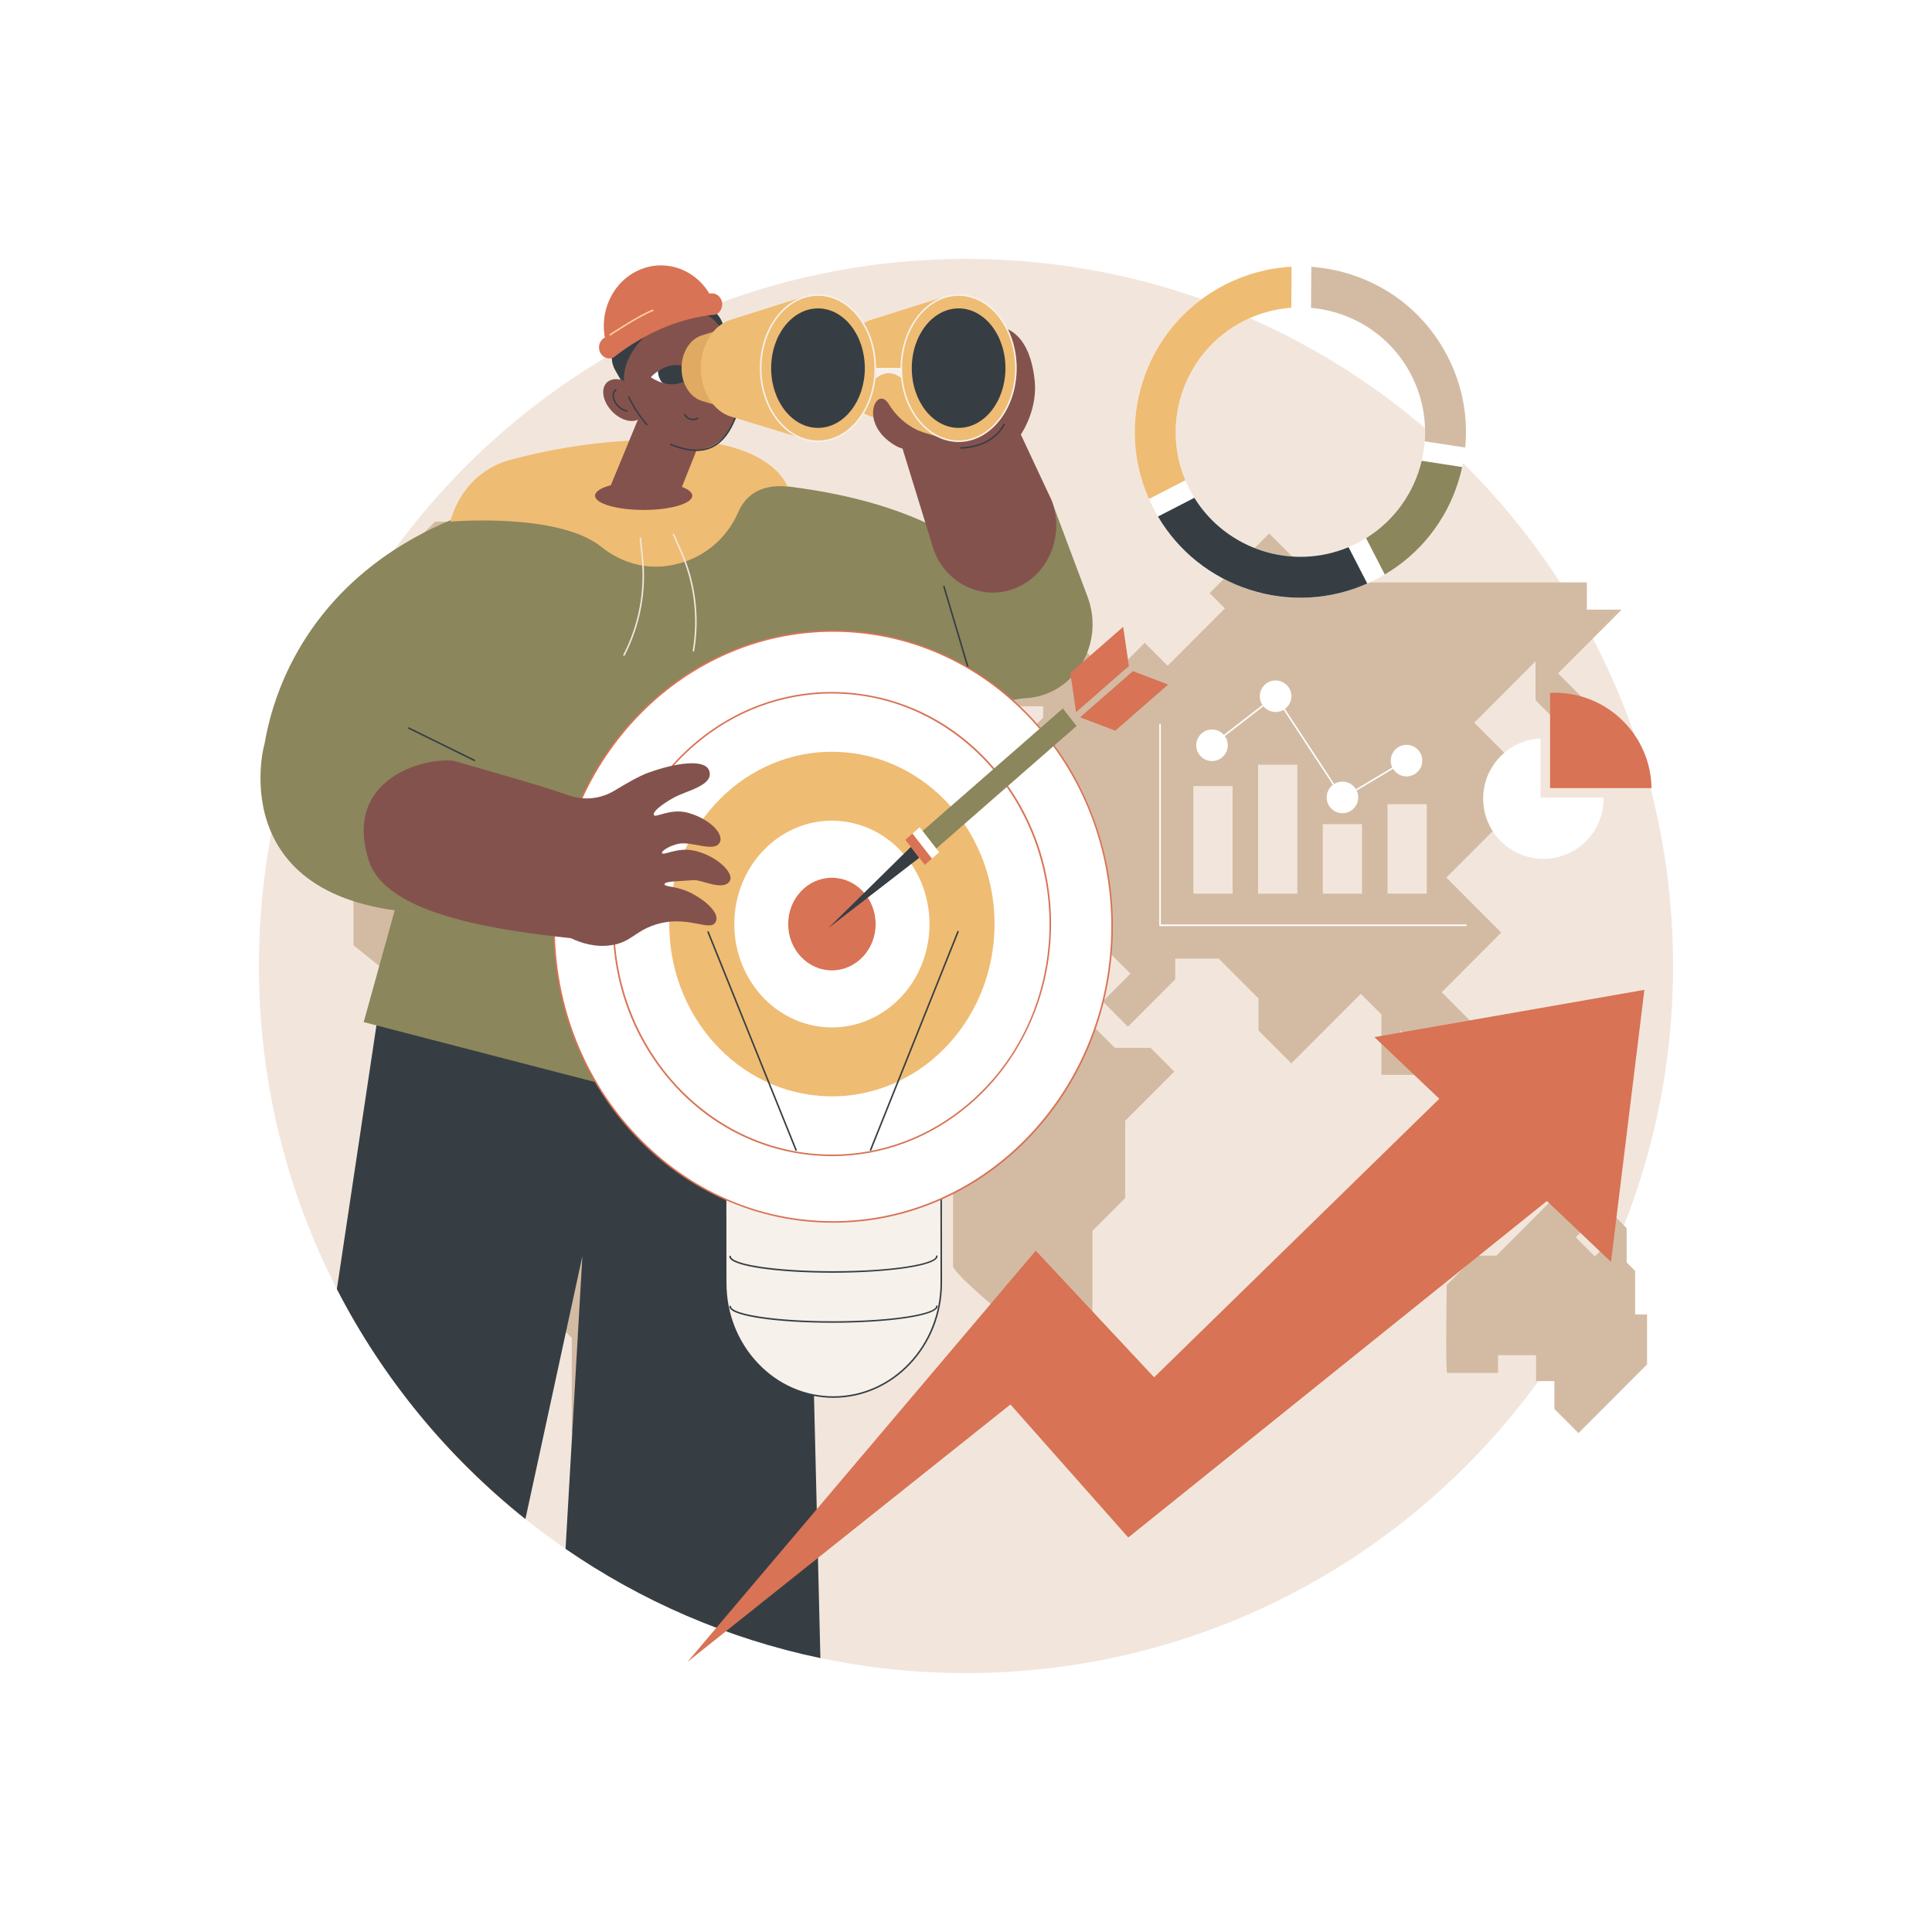 <?xml version="1.0" encoding="utf-8"?>
<!-- Generator: Adobe Illustrator 27.5.0, SVG Export Plug-In . SVG Version: 6.00 Build 0)  -->
<svg version="1.1" xmlns="http://www.w3.org/2000/svg" xmlns:xlink="http://www.w3.org/1999/xlink" x="0px" y="0px"
	 viewBox="0 0 2500 2500" style="enable-background:new 0 0 2500 2500;" xml:space="preserve">
<g id="Background">
	<rect style="fill:#FFFFFF;" width="2500" height="2500"/>
</g>
<g id="Illustration">
	<g id="Business_trend_1_">
		<path style="fill:#F2E6DC;" d="M2165,1250c0,505.345-409.655,915-915,915c-64.579,0-127.593-6.681-188.402-19.425
			c-120.294-25.179-231.925-73.971-329.774-141.373c-17.771-12.192-35.101-25.047-51.946-38.518
			c-100.915-80.454-184.433-181.854-243.963-297.585C371.401,1542.778,335,1400.633,335,1250c0-505.345,409.655-915,915-915
			S2165,744.655,2165,1250z"/>
		<g>
			<g>
				<path style="fill:#D3BBA3;" d="M2115.896,1700.89v-56.299l-10.979-10.996v-44.423l-25.692-25.73v46.842l-15.481,15.504
					l-24.704-24.74l22.398-22.432l-39.526-39.585l-85.64,85.768h-26.351l-37.898,37.954c-0.591,44.946-1.208,113.789,0.568,113.789
					c2.635,0,65.877,0,65.877,0v-22.872h49.188v33.428h23.716v36.066l31.182,31.229l88.714-88.847v-64.656H2115.896z"/>
			</g>
			<path style="fill:#D3BBA3;" d="M618.295,1352.542c0-7.917-5.27-116.116,0-116.116c5.27,0-65.877,0-65.877,0v-60.697h89.593
				l32.938,32.987v-64.655l67.853-67.954h67.853v-48.162h89.593V885.438l-34.256-34.307l-71.147,71.253l-31.621-31.668
				l71.147-71.253l17.128,17.154l39.526-39.585l50.066,50.141l27.668-27.709v-60.697H839.641l31.621-31.668H686.807l-52.043-52.12
				h-71.806L406.5,831.668h64.23l42.985-43.049l43.973,44.038l-46.114,46.182v77.851l-54.184,54.264v212.275L618.295,1352.542z"/>
			<path style="fill:#D3BBA3;" d="M658.169,1352.542h90.906l126.852,127.041l32.033,12.142l20.95,73.337l-38.536,38.594v93.057
				c0,0-30.613,22.76-30.613,30.659c0,7.898,0,211.751,0,211.751l34.574,34.626v34.644l-154.456-154.686v-122.395l-46.477-46.546
				v-66.266l-68.998-69.101v-132.346L658.169,1352.542z"/>
			<path style="fill:#D3BBA3;" d="M1043.53,1242.46v164.27c0,0,118.573-15.833,118.573,0c0,15.833,71.143,71.25,71.143,71.25v77.187
				c0,0,0,75.208,0,83.124c0,7.917,49.918,49.992,49.918,49.992v76.674h66.679l63.764-63.859V1592.77l42.376-42.439v-100.06
				l63.526-63.621l-30.718-30.764h-46.066l-38.843-38.901v-116.088l58.946,59.034l-35.912,35.966l32.607,32.656l61.263-61.354
				v-26.719h56.322l51.381,51.458v41.562l42.489,42.552l89.917-90.052l26.679,26.719v78.177h48.417l-23.714-23.75v-33.646
				l26.304,26.343l20.137,20.167l51.382-51.458l-44.535-44.602l77.072-77.187l-71.072-71.178l118.132-118.308l-82.013-82.135
				l79.268-79.387v50.248l69.771,69.875v-63.938l-40.594-40.655l82.315-82.437h-45.069v-35.24H1705.56l-63.239-63.333
				l-77.072,77.187l19.762,19.791l-74.108,74.218l-29.643-29.687l-43.477,43.542l-66.203-66.302l-109.679,109.843l29.643,29.687
				v26.719l20.256-20.286V913.92h38.042v14.622l-62.52,62.614l-24.971-25.008l-72.465,72.573v22.211l-15.042,15.064H1139.6v19.243
				l-18.885,18.913l28.217,28.259h31.95v-32.657l26.021-26.06l22.398,22.431c0,0,11.528-24.741,18.116-18.143
				c6.588,6.598,28.327,25.07,28.327,28.369c0,3.299,3.294,20.452,0,20.452s13.175-13.195,13.175-13.195v-21.772l-20.422-20.453
				l8.235-8.247l22.398,22.432v27.38l17.622,17.648v-15.669l15.399-15.422l36.891-36.946v-22.184h23.963v25.07
				c0,0,14.822-1.649,16.469,0c1.647,1.65,16.799,16.824,16.799,16.824v16.824h-37.221v-13.195h-25.692l-24.045,24.081v14.844
				l16.305,16.329h37.385v29.854h-69.171l-19.434-19.462l-27.998,28.039l-24.704-24.74v-22.102h-49.078l-22.728,22.762h-49.078
				l-61.314,61.405v14.796L1043.53,1242.46z"/>
		</g>
		<g>
			<path style="fill:#363E44;" d="M731.823,2004.202l21.764-378.686l-73.71,340.169
				c-100.915-80.454-184.433-181.854-243.963-297.585l53.004-353.366l554.622,91.986l18.057,738.857
				C941.304,2120.396,829.673,2071.604,731.823,2004.202z"/>
			<g>
				<path style="fill:#8B865C;" d="M341.487,965.636c3.507-1.324,24.455-325.3,491.402-342.658
					c466.946-17.359,502.03,191.563,502.03,191.563l-6.069,88.238l-259.626,41.016l17.959,538.59l-616.568-159.78l74.061-266.997
					L341.487,965.636z"/>
				<path style="fill:#8B865C;" d="M1357.046,638.327L1357.046,638.327c18.424,49.101-5.486,81.867-51.859,101.375l0,0
					c-46.372,19.508-97.648,18.372-116.072-30.727l50.324,134.117c18.425,49.101,70.953,73.09,117.327,53.582v0
					c46.373-19.508,69.031-75.127,50.606-124.228L1357.046,638.327z"/>
				<path style="fill:#8B865C;" d="M341.487,965.636c0,0-56.416,216.447,233.688,216.447l149.616-148.53L500.902,929.085
					L341.487,965.636z"/>
				<path style="fill:#363E44;" d="M614.011,984.981c-0.147,0-0.298-0.033-0.44-0.102l-85.053-41.805
					c-0.495-0.244-0.699-0.843-0.456-1.338c0.243-0.496,0.838-0.702,1.339-0.457l85.053,41.805c0.495,0.244,0.699,0.843,0.456,1.338
					C614.735,984.776,614.38,984.981,614.011,984.981z"/>
				<path style="fill:#363E44;" d="M1071.102,930.085c-0.087,0-0.175-0.012-0.263-0.035c-0.533-0.145-0.848-0.694-0.703-1.227
					l16.082-59.335c0.144-0.534,0.691-0.847,1.227-0.704c0.533,0.145,0.848,0.694,0.703,1.227l-16.082,59.335
					C1071.945,929.792,1071.542,930.085,1071.102,930.085z"/>
				<path style="fill:#363E44;" d="M1252.98,865.932c-0.432,0-0.829-0.281-0.958-0.715l-31.554-105.934
					c-0.158-0.529,0.144-1.086,0.673-1.244c0.532-0.159,1.086,0.144,1.243,0.673l31.554,105.934
					c0.158,0.529-0.144,1.086-0.673,1.244C1253.171,865.919,1253.074,865.932,1252.98,865.932z"/>
				<path style="fill:#EFBC73;" d="M907.073,571.315c-56.956-4.696-144.535-3.924-247.835,24.01
					c-37.159,10.048-66.325,40.542-76.513,79.692c0,0,139.531-12.348,195.529,32.706c26.198,21.078,59.292,30.096,91.583,23.406
					l2.445-0.507c36.451-7.552,67.525-32.296,82.849-67.56c9.295-21.388,27.681-36.635,63.934-33.622
					C1002.037,592.46,949.279,574.794,907.073,571.315z"/>
				<path style="fill:#F2E6DC;" d="M807.444,848.702c-0.154,0-0.311-0.036-0.458-0.112c-0.491-0.253-0.683-0.857-0.43-1.348
					c20.033-38.736,28.196-82.415,23.608-126.312l-2.555-24.441c-0.058-0.549,0.341-1.041,0.891-1.099
					c0.553-0.055,1.041,0.341,1.098,0.891l2.555,24.441c4.63,44.287-3.606,88.354-23.818,127.439
					C808.156,848.505,807.807,848.702,807.444,848.702z"/>
				<path style="fill:#F2E6DC;" d="M897.34,843.1c-0.055,0-0.109-0.004-0.165-0.014c-0.545-0.091-0.913-0.606-0.822-1.151
					c7.247-43.493,1.755-87.638-15.882-127.66l-9.82-22.284c-0.223-0.505,0.007-1.096,0.512-1.318
					c0.506-0.224,1.096,0.008,1.318,0.512l9.82,22.284c17.795,40.38,23.336,84.917,16.024,128.796
					C898.244,842.753,897.82,843.1,897.34,843.1z"/>
			</g>
			<g>
				<polygon style="fill:#84524D;" points="787.639,634.618 828.001,536.803 907.554,567.012 875.2,648.116 				"/>
				<g>
					<path style="fill:#363E44;" d="M935.815,420.765c-5.892-20.472-27.155-31.122-45.84-22.959l-76.577,33.457
						c-19.187,6.141-27.716,29.826-17.261,47.933l27.279,47.246l127.391-53.59L935.815,420.765z"/>
					<path style="fill:#84524D;" d="M943.808,445.611c16.539,38.694,23.72,109.032-23.456,131.639
						c-47.177,22.607-92.344-29.527-108.883-68.222c-16.539-38.694,20.93-80.582,57.474-98.094
						C905.488,393.422,927.269,406.917,943.808,445.611z"/>
					<path style="fill:#84524D;" d="M820.934,501.491c12.685,11.978,16.854,28.948,9.312,37.902
						c-7.542,8.954-23.94,6.503-36.625-5.476c-12.685-11.978-16.854-28.948-9.312-37.902
						C791.851,487.06,808.248,489.512,820.934,501.491z"/>
					<path style="fill:#363E44;" d="M811.415,532.836c-0.049,0-0.099-0.003-0.148-0.011c-3.922-0.586-7.981-2.702-11.428-5.958
						c-7.192-6.792-9.475-16.553-5.088-21.761c0.448-0.534,0.964-1.014,1.529-1.426c0.446-0.324,1.071-0.227,1.397,0.22
						c0.325,0.447,0.227,1.072-0.22,1.398c-0.435,0.317-0.832,0.686-1.177,1.097c-3.716,4.412-1.504,12.943,4.931,19.019
						c3.153,2.978,6.829,4.907,10.35,5.434c0.547,0.081,0.923,0.59,0.842,1.137C812.329,532.481,811.902,532.836,811.415,532.836z"
						/>
					<path style="fill:#363E44;" d="M837.117,550.573c-0.278,0-0.556-0.116-0.753-0.342c-9.322-10.679-17.756-23.542-23.748-36.219
						c-0.235-0.499-0.022-1.095,0.477-1.332c0.503-0.236,1.097-0.022,1.332,0.477c5.915,12.515,14.242,25.214,23.445,35.758
						c0.363,0.416,0.32,1.048-0.096,1.411C837.585,550.492,837.351,550.573,837.117,550.573z"/>
					<g>
						<path style="fill:#FFFFFF;" d="M963.234,430.064c0,0-0.724,6.783-3.958,14.804c-2.149,5.33-11.487,4.946-16.376,9.743
							c-6.108,5.993-7.529,15.431-13.515,17.109c-6.016,1.686-10.501,1.86-10.501,1.86s0.402-3.767,1.946-9.007
							c1.904-6.463,9.596-7.727,16.359-14.363c5.698-5.591,8.556-16.169,14.317-17.928
							C958.129,430.261,963.234,430.064,963.234,430.064z"/>
						<path style="fill:#363E44;" d="M933.137,442.771c-6.771,6.645-10.403,15.35-12.305,21.815
							c2.235,3.106,5.165,5.569,8.513,7.145c5.993-1.675,13.514-4.852,19.635-10.858c4.927-4.834,8.176-10.754,10.325-16.117
							c-1.259-5.117-4.073-9.422-7.803-12.459C945.738,434.056,938.838,437.177,933.137,442.771z"/>
					</g>
					<g>
						<path style="fill:#FFFFFF;" d="M842.136,488.093c0,0,6.233,4.596,15.176,7.291c4.771,1.438,10.066-5.91,15.844-6.54
							c7.692-0.839,14.701,4.009,19.744,0.602c5.846-3.949,9.383-7.911,9.383-7.911s-2.763-2.037-7.249-4.194
							c-5.847-2.811-13.452,5.744-22.85,6.768c-7.755,0.846-15.734-7.278-20.789-3.843
							C845.623,484.188,842.136,488.093,842.136,488.093z"/>
						<path style="fill:#363E44;" d="M894.877,477.267c-5.846-2.79-14.545-5.744-23.86-4.729c-7.775,0.848-14.576,4.31-19.635,7.754
							c0.104,4.86,1.626,9.725,4.699,13.826c0.308,0.411,0.642,0.787,0.97,1.17c4.833,1.487,10.462,2.444,16.354,1.802
							c7.776-0.848,14.578-4.311,19.638-7.755C894.666,485.552,895.292,481.379,894.877,477.267z"/>
					</g>
					<path style="fill:#363E44;" d="M901.021,583.68c-12.011,0-23.768-3.807-33.626-7.694c-0.514-0.203-0.766-0.783-0.563-1.297
						c0.203-0.514,0.781-0.765,1.298-0.564c15.94,6.284,34.604,11.616,52.185,3.498c17.638-8.145,26.522-27.13,32.289-42.759
						c0.192-0.518,0.769-0.785,1.285-0.592c0.518,0.191,0.782,0.766,0.592,1.284c-5.902,15.991-15.023,35.43-33.328,43.882
						C914.557,582.484,907.748,583.68,901.021,583.68z"/>
					<path style="fill:#363E44;" d="M925.466,509.373c-0.203,0-0.408-0.061-0.585-0.19c-0.447-0.323-0.548-0.949-0.225-1.396
						c2.149-2.971,2.972-5.489,2.445-7.482c-0.423-1.6-1.61-2.48-3.255-3.698c-1.336-0.99-2.851-2.112-4.396-3.915
						c-2.255-2.631-3.849-5.894-4.737-9.697c-0.126-0.538,0.208-1.076,0.746-1.201c0.536-0.126,1.076,0.208,1.201,0.746
						c0.814,3.488,2.265,6.465,4.309,8.85c1.399,1.632,2.817,2.683,4.068,3.61c1.822,1.35,3.396,2.516,3.998,4.794
						c0.686,2.602-0.241,5.685-2.758,9.165C926.081,509.229,925.776,509.373,925.466,509.373z"/>
					<path style="fill:#363E44;" d="M896.752,543.804c-2.065,0-4.164-0.477-6.062-1.437c-2.43-1.229-4.414-3.19-5.588-5.521
						c-0.248-0.493-0.05-1.095,0.444-1.343c0.49-0.249,1.094-0.05,1.343,0.443c0.982,1.953,2.653,3.6,4.703,4.637
						c3.403,1.721,7.552,1.625,10.564-0.248c0.472-0.293,1.087-0.147,1.378,0.321c0.291,0.469,0.147,1.085-0.321,1.377
						C901.318,543.21,899.056,543.804,896.752,543.804z"/>
					<path style="fill:#D87355;" d="M786.594,450.648l137.469-57.83l0,0c-15.082-40.194-58.082-59.832-96.043-43.863l0,0
						C790.059,364.925,771.512,410.454,786.594,450.648L786.594,450.648z"/>
					<path style="fill:#D87355;" d="M793.513,462.825c40.6-31.616,84.491-51.302,132.583-55.774
						c6.907-2.905,10.281-11.189,7.537-18.502l0,0c-2.744-7.313-10.568-10.886-17.474-7.98l-132.583,55.774
						c-6.907,2.906-10.281,11.189-7.537,18.502l0,0C778.783,462.158,786.606,465.73,793.513,462.825z"/>
					<path style="fill:#FFD092;" d="M789.546,434.245c-0.323,0-0.64-0.156-0.832-0.444c-0.308-0.459-0.184-1.08,0.275-1.387
						c0.372-0.248,37.431-24.955,55.361-31.748c0.517-0.196,1.093,0.064,1.29,0.58c0.195,0.517-0.064,1.094-0.581,1.29
						c-17.719,6.713-54.589,31.294-54.959,31.542C789.93,434.19,789.736,434.245,789.546,434.245z"/>
				</g>
				<ellipse style="fill:#84524D;" cx="832.889" cy="641.428" rx="62.922" ry="18.451"/>
			</g>
			<g>
				<path style="fill:#84524D;" d="M1338.931,493.056c4.718,47.169-29.943,103.227-68.115,103.227
					c-38.172,0-75.005-60.295-75.005-100.713s31.526-66.155,69.117-73.182C1317.98,412.471,1334.919,452.954,1338.931,493.056z"/>
				<path style="fill:#84524D;" d="M1314.981,760.678L1314.981,760.678c42.139-17.727,62.727-68.267,45.986-112.884l0,0
					l-83.469-178.405l-127.364,53.579l58.236,189.023C1225.111,756.606,1272.843,778.404,1314.981,760.678z"/>
				<g>
					<g>
						<path style="fill:#E0AA63;" d="M1166.276,412.471c-5.305,0-15.215,2.35-15.215,2.35s-59.492,18.75-60.733,19.141v0
							c-15.144,4.451-26.44,21.745-26.44,42.416c0,20.707,11.335,38.026,26.52,42.439v0.004l60.654,18.46
							c4.799,1.95,9.91,3.004,15.216,3.004c27.667,0,50.096-28.612,50.096-63.907
							C1216.372,441.083,1193.943,412.471,1166.276,412.471z"/>
						<path style="fill:#EFBC73;" d="M1240.444,381.793c-7.852,0-22.519,3.478-22.519,3.478s-88.05,27.751-89.887,28.329v0
							c-22.414,6.588-39.132,32.183-39.132,62.777c0,30.648,16.776,56.28,39.249,62.812v0.005l89.769,27.322
							c7.102,2.886,14.668,4.446,22.52,4.446c40.948,0,74.143-42.347,74.143-94.584
							C1314.587,424.14,1281.391,381.793,1240.444,381.793z"/>
						<path style="fill:#F7F1EB;" d="M1240.443,571.961c-41.434,0-75.143-42.879-75.143-95.584
							c0-52.705,33.709-95.584,75.143-95.584c41.435,0,75.144,42.879,75.144,95.584
							C1315.587,529.083,1281.878,571.961,1240.443,571.961z M1240.443,382.793c-40.331,0-73.143,41.981-73.143,93.584
							c0,51.603,32.812,93.584,73.143,93.584s73.144-41.981,73.144-93.584C1313.587,424.775,1280.774,382.793,1240.443,382.793z"/>
						<ellipse style="fill:#363E44;" cx="1240.444" cy="476.377" rx="60.605" ry="77.313"/>
					</g>
					<g>
						<path style="fill:#E0AA63;" d="M984.3,412.471c-5.305,0-15.215,2.35-15.215,2.35s-59.492,18.75-60.733,19.141v0
							c-15.144,4.451-26.44,21.745-26.44,42.416c0,20.707,11.335,38.026,26.519,42.439v0.004l60.654,18.46
							c4.799,1.95,9.911,3.004,15.216,3.004c27.667,0,50.096-28.612,50.096-63.907C1034.395,441.083,1011.966,412.471,984.3,412.471
							z"/>
						<path style="fill:#EFBC73;" d="M1058.467,381.793c-7.852,0-22.519,3.478-22.519,3.478s-88.05,27.751-89.887,28.329v0
							c-22.414,6.588-39.132,32.183-39.132,62.777c0,30.648,16.776,56.28,39.25,62.812v0.005l89.769,27.322
							c7.102,2.886,14.668,4.446,22.52,4.446c40.948,0,74.143-42.347,74.143-94.584
							C1132.61,424.14,1099.415,381.793,1058.467,381.793z"/>
						<path style="fill:#F7F1EB;" d="M1058.467,571.961c-41.434,0-75.143-42.879-75.143-95.584
							c0-52.705,33.709-95.584,75.143-95.584s75.143,42.879,75.143,95.584C1133.609,529.083,1099.9,571.961,1058.467,571.961z
							 M1058.467,382.793c-40.331,0-73.143,41.981-73.143,93.584c0,51.603,32.811,93.584,73.143,93.584
							c40.331,0,73.143-41.981,73.143-93.584C1131.609,424.775,1098.798,382.793,1058.467,382.793z"/>
						<ellipse style="fill:#363E44;" cx="1058.467" cy="476.377" rx="60.605" ry="77.313"/>
					</g>
					<path style="fill:#F7F1EB;" d="M1167.12,489.77c-12.137-9.538-23.34-8.852-33.795,0l0-13.792h33.795L1167.12,489.77z"/>
				</g>
				<path style="fill:#84524D;" d="M1193.1,558.961c0,0-25.98-7.907-42.967-35.994c-14.758-24.4-37.348,19.229,0.089,47.994
					C1187.66,599.727,1193.1,558.961,1193.1,558.961z"/>
				<path style="fill:#363E44;" d="M1243.865,580.57c-0.449,0-0.701-0.008-0.731-0.009c-0.551-0.022-0.98-0.487-0.958-1.039
					c0.021-0.551,0.435-0.977,1.039-0.959c0.37,0.01,38.344,1.163,55.205-29.718c0.265-0.485,0.872-0.664,1.357-0.399
					c0.484,0.265,0.663,0.872,0.398,1.357C1284.033,579.367,1249.339,580.57,1243.865,580.57z"/>
			</g>
			<g>
				<g>
					<g>
						<path style="fill:#F7F1EB;" d="M938.877,1512.606l0.181,147.676c0.1,81.559,62.624,147.589,139.653,147.485l0,0
							c77.027-0.106,139.39-66.308,139.289-147.868l-0.18-147.676L938.877,1512.606z"/>
						<path style="fill:#363E44;" d="M1078.527,1808.766c-37.466,0-72.691-15.418-99.217-43.431
							c-26.553-28.042-41.203-65.351-41.252-105.052l-0.182-147.676c-0.001-0.552,0.446-1,0.999-1.001l278.943-0.383
							c0,0,0,0,0.001,0c0.265,0,0.519,0.105,0.706,0.292c0.188,0.188,0.294,0.441,0.294,0.707l0.18,147.676
							c0.102,81.98-62.832,148.762-140.288,148.869C1078.652,1808.766,1078.587,1808.766,1078.527,1808.766z M939.878,1513.604
							l0.181,146.676c0.049,39.189,14.504,76.01,40.704,103.68c26.143,27.608,60.856,42.806,97.765,42.806c0.061,0,0.121,0,0.183,0
							c76.353-0.105,138.39-65.989,138.29-146.867l-0.179-146.676L939.878,1513.604z"/>
					</g>
					<path style="fill:#363E44;" d="M1077.342,1711.665c-35.305,0-68.457-2.058-93.475-5.807
						c-18.261-2.736-40.031-7.602-40.041-15.238c-0.001-0.552,0.446-1.001,0.999-1.001h0.001c0.552,0,0.999,0.447,1,0.999
						c0.002,1.764,2.773,7.934,38.338,13.263c24.921,3.735,57.97,5.785,93.177,5.785c0.417,0,0.83,0,1.249-0.001
						c79.4-0.11,132.728-10.126,132.717-19.413c-0.001-0.552,0.446-1,0.999-1.001h0.001c0.552,0,0.999,0.447,1,0.999
						c0.015,13.288-68.483,21.324-134.715,21.415C1078.175,1711.665,1077.758,1711.665,1077.342,1711.665z"/>
					<path style="fill:#363E44;" d="M1077.274,1646.931c-35.311,0-68.466-2.058-93.486-5.808
						c-18.262-2.736-40.031-7.602-40.041-15.238c-0.001-0.553,0.446-1.001,0.999-1.001h0.001c0.552,0,0.999,0.447,1,0.999
						c0.002,1.764,2.773,7.933,38.337,13.263c25.216,3.779,58.714,5.815,94.427,5.785c79.4-0.11,132.728-10.126,132.717-19.413
						c-0.001-0.552,0.446-1,0.999-1.001h0.001c0.552,0,0.999,0.447,1,0.999c0.015,13.288-68.483,21.324-134.715,21.415
						C1078.101,1646.93,1077.687,1646.931,1077.274,1646.931z"/>
				</g>
				<g>
					<ellipse style="fill:#FFFFFF;" cx="1077.964" cy="1198.856" rx="361.099" ry="382.339"/>
					<path style="fill:#D87355;" d="M1077.948,1582.195c-48.719,0-95.991-10.072-140.516-29.94
						c-43.143-19.252-81.902-46.843-115.198-82.006c-33.293-35.16-59.448-76.119-77.738-121.74
						c-18.935-47.229-28.567-97.413-28.631-149.156c-0.063-51.743,9.446-101.952,28.266-149.233
						c18.178-45.671,44.231-86.702,77.438-121.953c33.21-35.255,71.9-62.952,114.997-82.322
						c44.622-20.057,92.037-30.26,140.928-30.328c0.161,0,0.322,0,0.483,0c48.72,0,95.993,10.073,140.518,29.941
						c43.145,19.252,81.902,46.843,115.199,82.006c33.292,35.16,59.446,76.119,77.736,121.74
						c18.935,47.229,28.567,97.413,28.631,149.156s-9.446,101.953-28.265,149.234c-18.179,45.671-44.232,86.702-77.438,121.953
						c-33.21,35.255-71.9,62.952-114.997,82.322c-44.623,20.057-92.038,30.26-140.928,30.327
						C1078.272,1582.194,1078.109,1582.195,1077.948,1582.195z M1077.976,817.516c-0.165,0-0.314,0-0.479,0
						c-198.559,0.273-359.889,171.564-359.631,381.834c0.125,101.87,37.706,197.588,105.821,269.522
						c67.983,71.795,158.273,111.318,254.265,111.321c0.164,0,0.315,0,0.48,0c198.56-0.272,359.889-171.562,359.63-381.833
						c-0.124-101.87-37.705-197.588-105.82-269.522C1264.259,857.043,1173.967,817.516,1077.976,817.516z"/>
				</g>
				<g>
					<g>
						<path style="fill:#D87355;" d="M1076.745,1496.048c-7.391,0-14.802-0.303-22.237-0.915
							c-75.525-6.214-144.242-43.206-193.493-104.159c-49.236-60.938-73.123-138.534-67.259-218.495
							c3.073-41.914,14.066-81.799,32.672-118.547c17.976-35.502,42.156-66.396,71.873-91.822
							c56.549-48.384,127.631-71.746,200.14-65.777c75.525,6.214,144.243,43.205,193.493,104.159
							c49.237,60.938,73.123,138.534,67.259,218.494l-0.997-0.073l0.997,0.073c-3.073,41.914-14.066,81.799-32.672,118.547
							c-17.975,35.503-42.156,66.396-71.873,91.822C1203.898,1472.778,1141.436,1496.048,1076.745,1496.048z M1076.206,897.418
							c-64.218,0-126.219,23.1-176.604,66.212c-60.908,52.114-97.789,126.336-103.852,208.996
							c-12.026,163.995,104.125,307.777,258.922,320.514c7.372,0.606,14.741,0.908,22.069,0.908
							c64.224,0.003,126.217-23.098,176.606-66.212c60.907-52.113,97.788-126.336,103.851-208.996
							c12.027-163.995-104.124-307.777-258.922-320.514C1090.9,897.719,1083.538,897.418,1076.206,897.418z"/>
						<path style="fill:#EFBC73;" d="M1092.776,973.457c-115.897-9.536-217.148,82.25-226.151,205.01
							c-9.003,122.76,77.652,230.007,193.549,239.543c115.897,9.536,217.147-82.25,226.15-205.01
							C1295.327,1090.24,1208.673,982.993,1092.776,973.457z M1066.694,1329.099c-69.539-5.722-121.531-70.07-116.129-143.726
							c5.402-73.656,66.152-128.727,135.691-123.006c69.538,5.722,121.531,70.07,116.129,143.725
							C1196.983,1279.749,1136.232,1334.821,1066.694,1329.099z"/>
						<ellipse style="fill:#D87355;" cx="1076.474" cy="1195.733" rx="56.576" ry="59.926"/>
					</g>
					<g>
						<polygon style="fill:#8B865C;" points="1393.026,939.453 1211.514,1098.041 1193.81,1075.307 1375.322,916.719 						"/>
						<polygon style="fill:#363E44;" points="1189.581,1109.926 1071.747,1201.056 1178.623,1095.854 						"/>
						<g>
							<polygon style="fill:#D87355;" points="1460.805,861.822 1392.438,921.555 1385.018,870.857 1453.385,811.124 							"/>
							<polygon style="fill:#D87355;" points="1465.965,868.448 1397.598,928.18 1443.176,945.539 1511.544,885.806 							"/>
						</g>
						<polygon style="fill:#D87355;" points="1205.992,1110.975 1196.712,1119.083 1171.492,1086.697 1180.772,1078.589 						"/>
						<polygon style="fill:#FFFFFF;" points="1215.272,1102.867 1205.992,1110.975 1180.772,1078.589 1190.052,1070.481 						"/>
					</g>
				</g>
				<g>
					<path style="fill:#363E44;" d="M1030.091,1489.205c-0.396,0-0.771-0.237-0.928-0.626l-113.822-282.199
						c-0.206-0.512,0.041-1.095,0.554-1.301c0.508-0.207,1.095,0.041,1.302,0.553l113.822,282.199
						c0.206,0.512-0.041,1.095-0.554,1.301C1030.343,1489.181,1030.216,1489.205,1030.091,1489.205z"/>
					<path style="fill:#363E44;" d="M1126.546,1489.073c-0.124,0-0.25-0.023-0.372-0.072c-0.513-0.205-0.762-0.787-0.557-1.3
						l113.131-282.511c0.206-0.514,0.787-0.763,1.301-0.557c0.513,0.205,0.762,0.787,0.557,1.3l-113.131,282.511
						C1127.317,1488.835,1126.942,1489.073,1126.546,1489.073z"/>
				</g>
			</g>
			<path style="fill:#84524D;" d="M477.392,1113.991c22.723,70.209,167.805,89.83,261.498,100.073
				c12.138,5.773,31.133,12.44,52.9,8.898c24.813-4.039,29.462-17.477,55.019-26.056c43.137-14.48,72.809,10.755,79.593-4.625
				c4.656-10.557-12.032-26.053-30.726-35.995c-19.193-10.207-35.663-8.254-35.795-11.976c-0.146-4.084,16.828-3.777,37.968-5.446
				c9.821-0.775,38.028,14.68,46.398,1.251c6.673-10.706-18.855-34.544-48.126-39.803c-20.709-3.72-38.199,7.375-39.477,3.546
				c-0.96-2.872,9.617-9.211,20.268-11.8c17.577-4.272,46.596,11.212,54.071-1.308c7.325-12.266-15.315-32.67-41.949-39.312
				c-22.455-5.601-41.401,7.759-43.016,3.01c-1.136-3.341,6.171-11.188,25.396-22.071c16.046-9.084,52.783-15.792,46.313-34.991
				c-5.441-16.148-44.177-10.067-78.908,2.526c-11.985,4.345-28.507,13.961-43.448,23.022c-18.022,10.928-39.57,13.176-59.287,6.272
				c-40.074-14.033-114.446-34.684-148.339-44.495C554.164,979.028,442.153,1005.107,477.392,1113.991z"/>
		</g>
		<polygon style="fill:#D87355;" points="2127.837,1280.849 1778.469,1341.989 1862.459,1421.793 1493.422,1782.245 
			1340.266,1618.368 889.497,2150.566 1307.504,1817.367 1459.968,1989.53 2001.69,1554.082 2084.625,1632.883 		"/>
		<g>
			<g>
				<path style="fill:#FFFFFF;" d="M1780.761,749.587c-50.869,26.196-108.896,31.015-163.39,13.569
					c-54.494-17.446-98.932-55.07-125.129-105.94c-26.196-50.87-31.015-108.896-13.568-163.39
					c17.447-54.494,55.07-98.932,105.94-125.129c50.87-26.196,108.896-31.015,163.39-13.568
					c54.494,17.447,98.932,55.07,125.128,105.94c26.197,50.87,31.016,108.896,13.569,163.39
					C1869.254,678.953,1831.631,723.391,1780.761,749.587z M1608.795,415.654c-79.12,40.745-110.341,138.261-69.596,217.381
					c40.745,79.12,138.261,110.341,217.381,69.596c79.12-40.745,110.34-138.261,69.596-217.381
					C1785.431,406.13,1687.915,374.909,1608.795,415.654z"/>
				<g>
					<path style="fill:#EFBC73;" d="M1533.803,621.456c-32.219-76.824-0.309-167.025,74.992-205.803
						c19.953-10.275,41.075-15.968,62.162-17.475l0.341-53.051c-29.857,1.576-59.307,9.472-86.684,23.57
						c-50.869,26.196-88.493,70.635-105.94,125.129c-16.143,50.421-13.209,103.863,8.069,151.865L1533.803,621.456z"/>
					<path style="fill:#D3BBA3;" d="M1696.825,345.316l-0.341,53.071c53.409,4.671,103.384,35.777,129.691,86.862
						c14.129,27.436,19.597,57.083,17.422,85.808l52.429,8.091c3.87-40.405-3.867-81.13-22.895-118.08
						c-26.196-50.87-70.634-88.493-125.128-105.94C1731.176,349.741,1714.012,346.484,1696.825,345.316z"/>
					<path style="fill:#363E44;" d="M1745.001,708.026c-72.928,30.585-157.907,3.379-199.511-63.875l-47.06,24.235
						c26.719,45.201,68.52,78.627,118.941,94.769c50.421,16.143,103.863,13.209,151.865-8.069L1745.001,708.026z"/>
					<path style="fill:#8B865C;" d="M1839.672,596.283c-9.591,40.408-34.594,76.932-71.975,100.056l24.235,47.06
						c45.2-26.719,78.626-68.519,94.769-118.941c2.129-6.649,3.921-13.351,5.388-20.087L1839.672,596.283z"/>
				</g>
			</g>
		</g>
		<g>
			<path style="fill:#FFFFFF;" d="M1896.927,1198.299h-395.811c-0.553,0-1-0.448-1-1V937.548c0-0.552,0.447-1,1-1s1,0.448,1,1
				v258.751h394.811c0.553,0,1,0.448,1,1S1897.479,1198.299,1896.927,1198.299z"/>
			<g>
				<path style="fill:#FFFFFF;" d="M1755.09,1023.081c-0.341,0-0.672-0.174-0.859-0.487c-0.283-0.474-0.129-1.088,0.346-1.372
					l47.015-28.099c0.472-0.284,1.087-0.129,1.371,0.345c0.283,0.474,0.129,1.088-0.346,1.371l-47.015,28.099
					C1755.441,1023.035,1755.265,1023.081,1755.09,1023.081z"/>
				<path style="fill:#FFFFFF;" d="M1725.321,1015.568c-0.325,0-0.645-0.159-0.837-0.451l-63.699-96.976
					c-0.303-0.461-0.175-1.081,0.287-1.385c0.462-0.302,1.081-0.175,1.385,0.287l63.699,96.976c0.303,0.462,0.175,1.082-0.287,1.385
					C1725.7,1015.515,1725.51,1015.568,1725.321,1015.568z"/>
				<path style="fill:#FFFFFF;" d="M1584.39,952.621c-0.3,0-0.596-0.134-0.792-0.389c-0.338-0.437-0.258-1.065,0.18-1.403
					l49.486-38.231c0.438-0.339,1.066-0.255,1.402,0.18c0.338,0.437,0.258,1.065-0.18,1.403L1585,952.413
					C1584.818,952.553,1584.603,952.621,1584.39,952.621z"/>
				<path style="fill:#FFFFFF;" d="M1588.745,964.395c0,11.27-9.136,20.406-20.406,20.406s-20.406-9.136-20.406-20.406
					c0-11.27,9.136-20.406,20.406-20.406S1588.745,953.125,1588.745,964.395z"/>
				<path style="fill:#FFFFFF;" d="M1671.017,900.91c0,11.27-9.136,20.406-20.406,20.406c-11.27,0-20.406-9.136-20.406-20.406
					s9.136-20.406,20.406-20.406C1661.881,880.504,1671.017,889.64,1671.017,900.91z"/>
				<path style="fill:#FFFFFF;" d="M1757.521,1031.842c0,11.27-9.136,20.406-20.406,20.406c-11.27,0-20.406-9.136-20.406-20.406
					c0-11.27,9.136-20.406,20.406-20.406C1748.384,1011.436,1757.521,1020.572,1757.521,1031.842z"/>
				<path style="fill:#FFFFFF;" d="M1840.447,984.248c0,11.27-9.136,20.406-20.406,20.406c-11.27,0-20.406-9.136-20.406-20.406
					c0-11.27,9.136-20.406,20.406-20.406C1831.311,963.842,1840.447,972.978,1840.447,984.248z"/>
			</g>
			<g>
				<rect x="1544.226" y="1017.22" style="fill:#F2E6DC;" width="50.749" height="139.153"/>
				<rect x="1627.975" y="989.498" style="fill:#F2E6DC;" width="50.749" height="166.874"/>
				<rect x="1711.724" y="1066.448" style="fill:#F2E6DC;" width="50.749" height="89.924"/>
				<rect x="1795.474" y="1040.625" style="fill:#F2E6DC;" width="50.749" height="115.747"/>
			</g>
		</g>
		<g>
			<path style="fill:#D87355;" d="M2137.072,1019.788c-1.068-68.314-56.744-123.372-125.312-123.372c-2.002,0-3.99,0.058-5.97,0.151
				v123.221H2137.072z"/>
			<path style="fill:#FFFFFF;" d="M1993.423,1032.155v-76.583c-41.307,1.938-74.203,36.033-74.203,77.819
				c0,43.03,34.883,77.913,77.913,77.913c43.03,0,77.913-34.883,77.913-77.913c0-0.415-0.025-0.823-0.031-1.237H1993.423z"/>
		</g>
	</g>
</g>
</svg>
